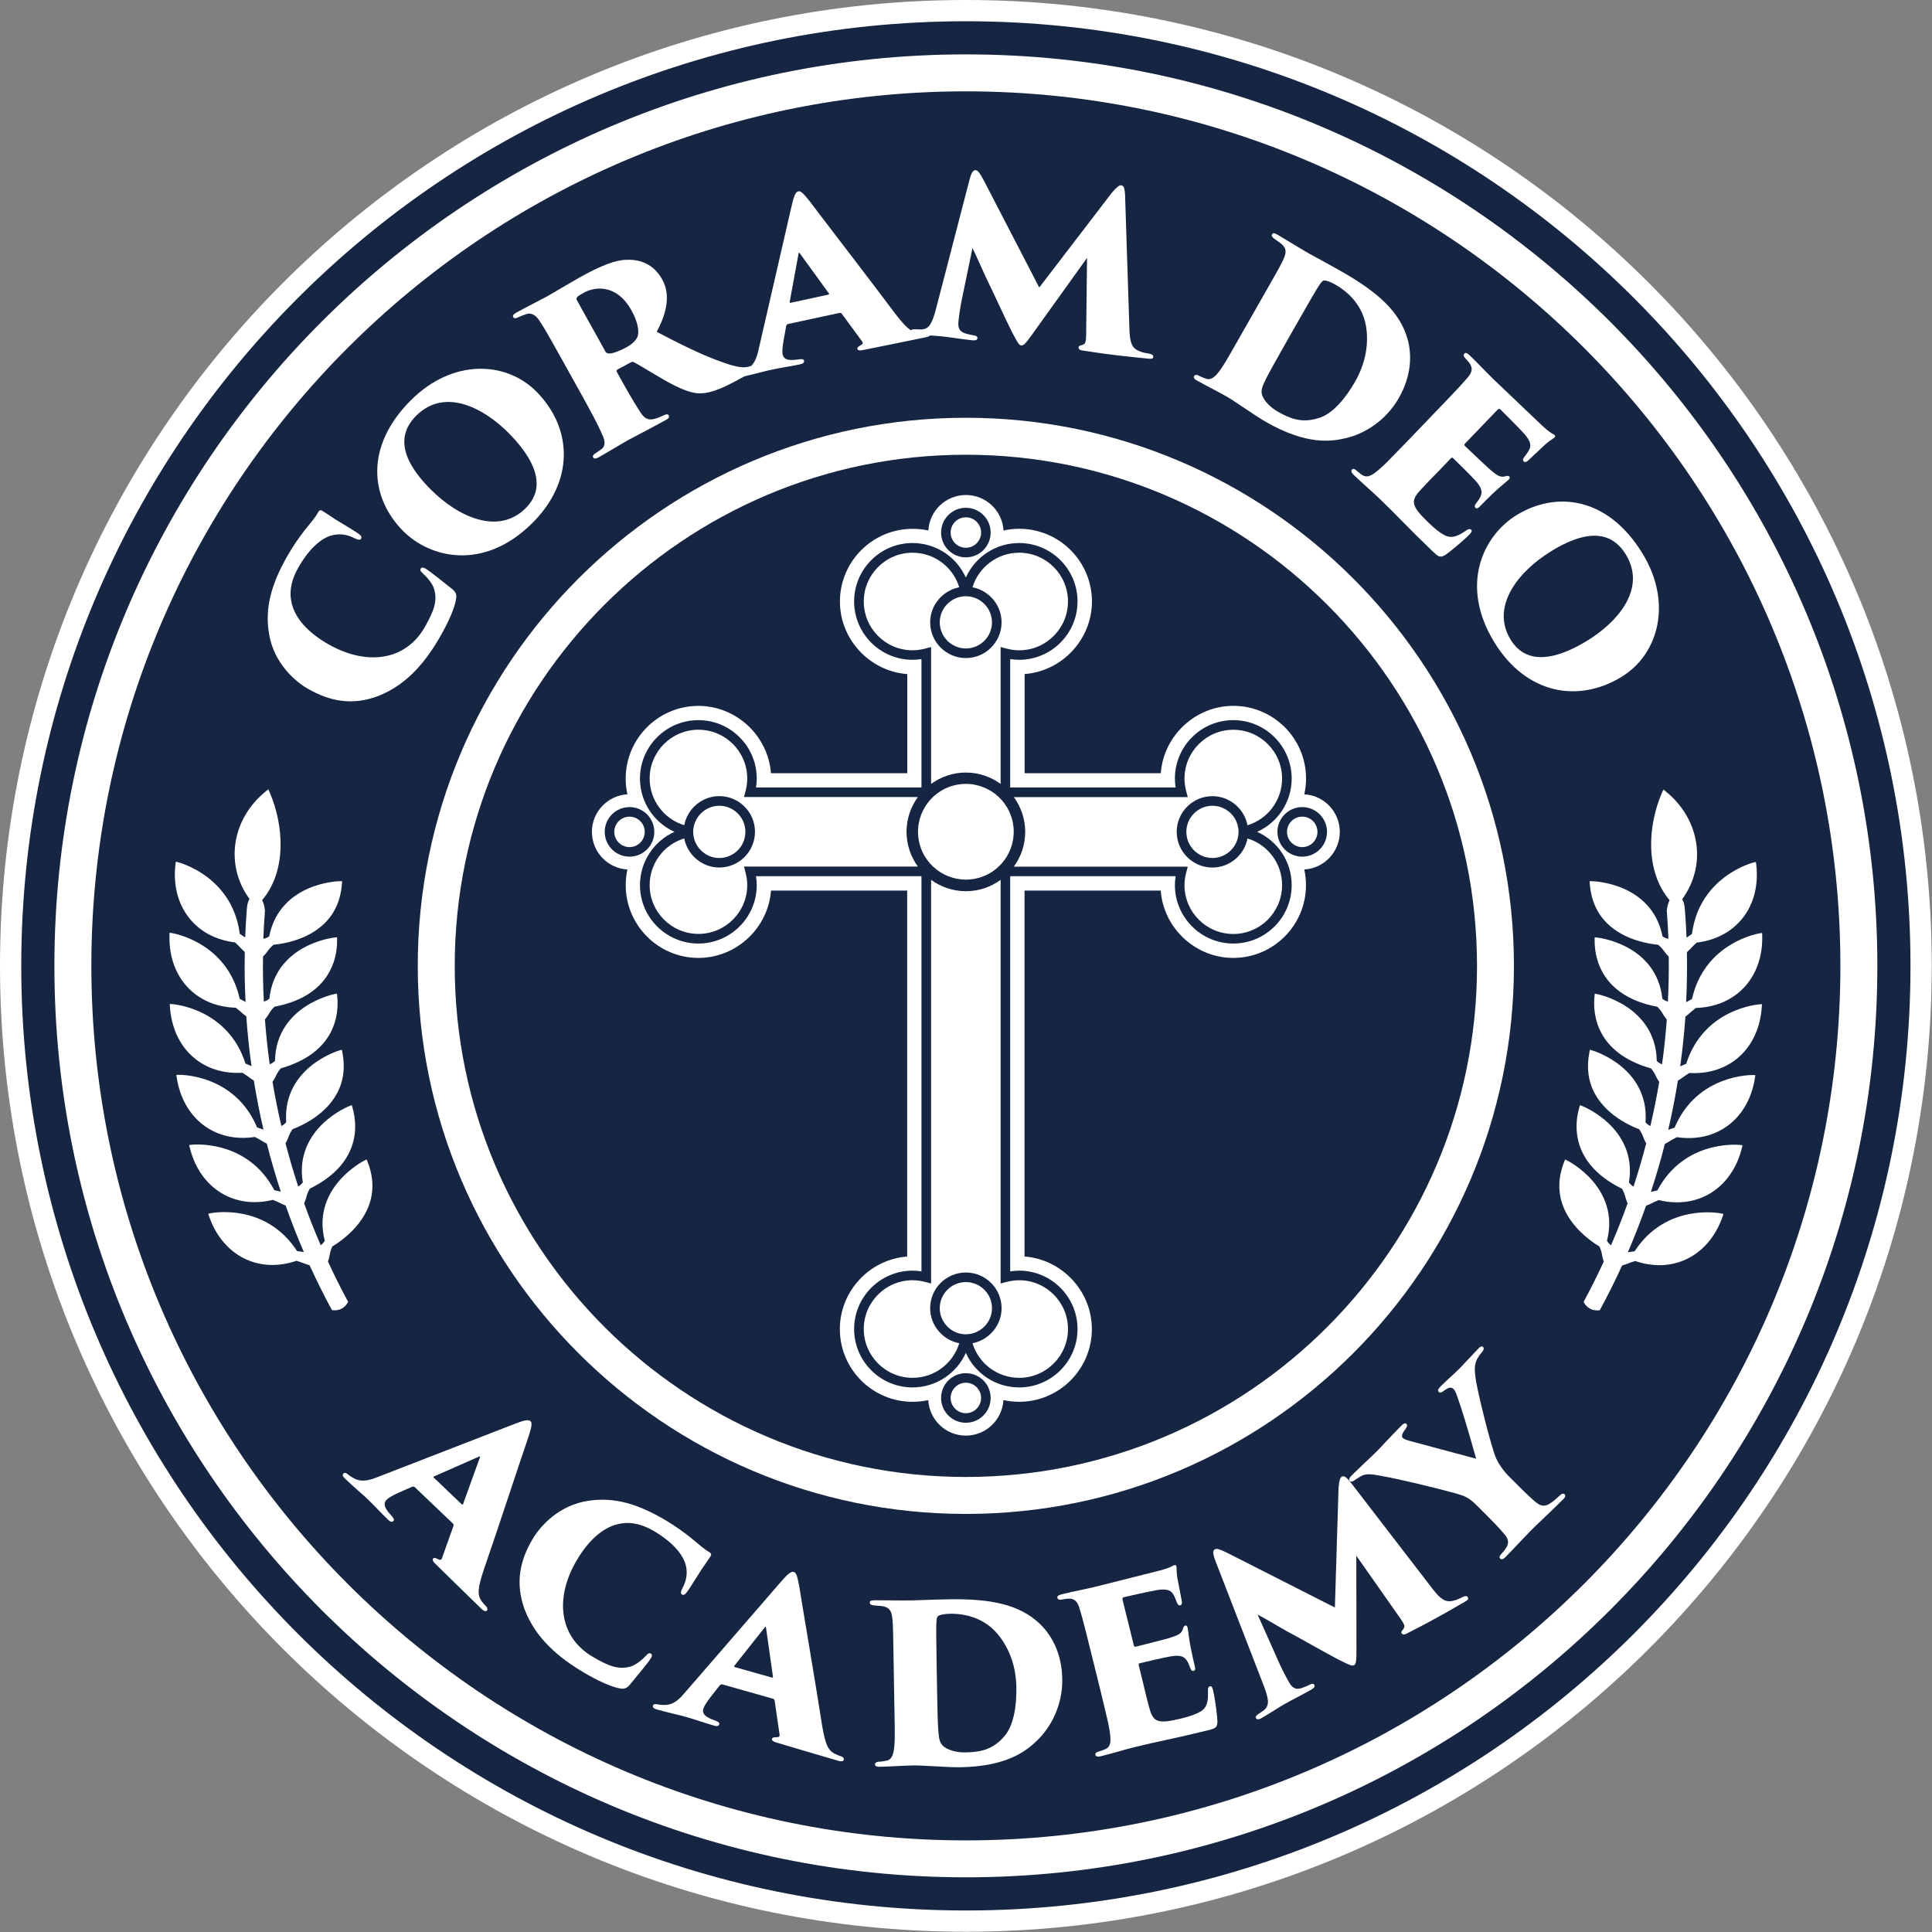 <?xml version="1.0" encoding="UTF-8"?>
<svg xmlns="http://www.w3.org/2000/svg" width="449" height="449" viewBox="0 0 449 449" fill="none">
  <rect x="0" y="0" width="449" height="449" fill="#808080" stroke="none"/>
  <path d="M224.47 446.77C347.243 446.77 446.77 347.243 446.77 224.47C446.77 101.697 347.243 2.17 224.47 2.17C101.697 2.17 2.17 101.697 2.17 224.47C2.17 347.243 101.697 446.77 224.47 446.77Z" fill="#162542"></path>
  <path d="M232.55 298.29V204.48C230.28 206.13 227.49 207.12 224.47 207.12C221.45 207.12 218.66 206.13 216.39 204.48V298.29L214.99 297.92C214.01 297.66 213.03 297.53 212.08 297.53C205.82 297.53 200.74 302.62 200.74 308.87C200.74 315.12 205.83 320.21 212.08 320.21C217.11 320.21 221.5 316.89 222.93 312.17C219.1 311.44 216.17 308.04 216.17 304.02C216.17 299.45 219.89 295.73 224.47 295.73C229.05 295.73 232.77 299.45 232.77 304.02C232.77 308.03 229.84 311.44 226.01 312.17C227.44 316.9 231.83 320.21 236.86 320.21C243.11 320.21 248.2 315.12 248.2 308.87C248.2 302.61 243.11 297.53 236.86 297.53C235.91 297.53 234.93 297.66 233.95 297.92L232.55 298.29Z" fill="white"></path>
  <path d="M281.78 187.26C278.43 187.26 275.71 189.98 275.71 193.33C275.71 196.68 278.43 199.4 281.78 199.4C285.05 199.4 287.77 196.74 287.84 193.46V193.33V193.2C287.77 189.92 285.05 187.26 281.78 187.26Z" fill="white"></path>
  <path d="M289.92 194.86C289.19 198.69 285.79 201.62 281.77 201.62C277.2 201.62 273.47 197.9 273.47 193.32C273.47 188.75 277.19 185.03 281.77 185.03C285.78 185.03 289.19 187.96 289.92 191.79C294.64 190.36 297.96 185.97 297.96 180.94C297.96 174.68 292.87 169.6 286.62 169.6C280.36 169.6 275.28 174.69 275.28 180.94C275.28 181.89 275.41 182.87 275.67 183.85L276.04 185.25H235.62C237.27 187.52 238.26 190.31 238.26 193.33C238.26 196.35 237.27 199.14 235.62 201.41H276.04L275.67 202.81C275.41 203.79 275.28 204.77 275.28 205.72C275.28 211.98 280.37 217.06 286.62 217.06C292.88 217.06 297.96 211.97 297.96 205.72C297.97 200.68 294.65 196.29 289.92 194.86Z" fill="white"></path>
  <path d="M227.024 204.124C233.001 202.713 236.702 196.723 235.291 190.747C233.879 184.77 227.89 181.069 221.913 182.48C215.937 183.891 212.236 189.88 213.647 195.857C215.058 201.834 221.047 205.535 227.024 204.124Z" fill="white"></path>
  <path d="M299.1 193.33C299.1 195.28 300.69 196.87 302.64 196.87C304.59 196.87 306.18 195.28 306.18 193.33C306.18 191.38 304.59 189.79 302.64 189.79C300.69 189.79 299.1 191.38 299.1 193.33Z" fill="white"></path>
  <path d="M230.54 304.03C230.54 300.68 227.82 297.96 224.47 297.96C221.12 297.96 218.4 300.68 218.4 304.03C218.4 307.3 221.06 310.03 224.34 310.09H224.47H224.6C227.88 310.02 230.54 307.3 230.54 304.03Z" fill="white"></path>
  <path d="M224.47 97.09C154.24 97.09 97.09 154.23 97.09 224.47C97.09 294.71 154.24 351.84 224.47 351.84C294.7 351.84 351.84 294.7 351.84 224.47C351.84 154.24 294.7 97.09 224.47 97.09ZM224.47 343.25C158.97 343.25 105.68 289.97 105.68 224.47C105.68 158.97 158.97 105.68 224.47 105.68C289.97 105.68 343.26 158.97 343.26 224.47C343.26 289.97 289.97 343.25 224.47 343.25Z" fill="white"></path>
  <path d="M278.14 88.41C280.3 89.64 282.95 90.95 285.11 92.18C286.96 93.23 291.75 96.65 294.21 98.06C303.71 103.48 309.42 102.66 312.99 101.77C317.01 100.8 322.02 97.87 325.07 92.53C328.09 87.24 328.14 82.37 327.1 78.72C325.32 72.53 320.31 67.97 311.94 63.19C307.78 60.82 305.88 59.86 304.34 58.99C302.13 57.73 297.7 55 296.88 54.53C296.01 54.03 295.79 54.18 295.64 54.44C295.52 54.65 295.43 54.93 296.09 55.44L297.49 56.44C299.43 57.82 298.74 59.26 298.14 60.55C297.42 62.05 296.89 62.97 293.17 69.49L288.72 77.29C283.97 85.61 282.38 88.99 280.06 87.93C279.33 87.65 279.15 87.61 278.64 87.32C278.13 87.03 277.67 87.11 277.53 87.36C277.36 87.62 277.37 87.97 278.14 88.41ZM294.29 87.89C294.74 86.99 296.27 84.19 298.96 79.46L302.18 73.81C306.93 65.49 307.1 65.32 307.71 65.19C308.22 65.14 309.28 65.54 310.36 66.16C313.29 67.83 317.05 71.14 317.61 76.83C317.98 80.72 317.2 84.7 314.89 88.75C312.84 92.34 309.79 96.25 306.32 97.2C302.52 98.37 299.8 97.29 296.93 95.65C295.29 94.71 293.58 93.06 293.26 91.58C293.08 90.74 293.22 90.01 294.29 87.89Z" fill="white"></path>
  <path d="M303.53 180.94C303.53 171.62 295.95 164.04 286.63 164.04C277.81 164.04 270.42 170.98 269.77 179.69H238.12V156.65C246.82 156 253.77 148.61 253.77 139.79C253.77 130.47 246.19 122.89 236.87 122.89C235.64 122.89 234.42 123.02 233.22 123.29C232.96 118.7 229.14 115.04 224.48 115.04C219.82 115.04 216 118.7 215.75 123.29C214.55 123.03 213.33 122.9 212.1 122.9C202.78 122.9 195.2 130.48 195.2 139.8C195.2 148.62 202.14 156.01 210.85 156.66V179.7H179.17C178.52 171 171.13 164.05 162.31 164.05C152.99 164.05 145.41 171.63 145.41 180.95C145.41 182.18 145.54 183.4 145.81 184.6C141.22 184.86 137.56 188.68 137.56 193.33C137.56 197.99 141.22 201.81 145.81 202.07C145.55 203.27 145.42 204.49 145.42 205.72C145.42 215.04 153 222.62 162.32 222.62C171.14 222.62 178.53 215.68 179.18 206.97H210.83V292.02C202.12 292.67 195.18 300.06 195.18 308.88C195.18 318.2 202.76 325.78 212.08 325.78C213.31 325.78 214.53 325.65 215.73 325.39C215.99 329.99 219.81 333.64 224.46 333.64C229.12 333.64 232.94 329.98 233.2 325.38C234.4 325.64 235.62 325.78 236.85 325.78C246.17 325.78 253.75 318.2 253.75 308.88C253.75 300.06 246.81 292.67 238.1 292.02V206.97H269.75C270.4 215.67 277.79 222.62 286.61 222.62C295.93 222.62 303.51 215.04 303.51 205.72C303.51 204.49 303.38 203.26 303.12 202.07C307.71 201.81 311.37 197.99 311.37 193.33C311.37 188.67 307.71 184.85 303.12 184.6C303.39 183.4 303.53 182.17 303.53 180.94ZM224.47 118.01C227.65 118.01 230.23 120.59 230.23 123.77C230.23 126.95 227.65 129.53 224.47 129.53C221.29 129.53 218.71 126.95 218.71 123.77C218.71 120.59 221.29 118.01 224.47 118.01ZM140.54 193.33C140.54 190.15 143.12 187.57 146.3 187.57C149.48 187.57 152.06 190.15 152.06 193.33C152.06 196.51 149.48 199.09 146.3 199.09C143.12 199.09 140.54 196.5 140.54 193.33ZM224.47 330.65C221.29 330.65 218.71 328.07 218.71 324.89C218.71 321.71 221.29 319.13 224.47 319.13C227.65 319.13 230.23 321.71 230.23 324.89C230.23 328.07 227.65 330.65 224.47 330.65ZM286.62 219.28C279.14 219.28 273.05 213.19 273.05 205.71C273.05 205.02 273.11 204.33 273.22 203.63H234.77V295.47C235.47 295.36 236.16 295.3 236.85 295.3C244.33 295.3 250.42 301.39 250.42 308.87C250.42 316.35 244.33 322.44 236.85 322.44C231.41 322.44 226.6 319.2 224.46 314.41C222.32 319.2 217.51 322.44 212.07 322.44C204.59 322.44 198.5 316.35 198.5 308.87C198.5 301.39 204.59 295.3 212.07 295.3C212.76 295.3 213.45 295.36 214.15 295.47V203.63H175.7C175.81 204.33 175.87 205.02 175.87 205.71C175.87 213.19 169.78 219.28 162.3 219.28C154.82 219.28 148.73 213.19 148.73 205.71C148.73 200.27 151.97 195.46 156.76 193.32C151.97 191.18 148.73 186.37 148.73 180.93C148.73 173.45 154.82 167.36 162.3 167.36C169.78 167.36 175.87 173.45 175.87 180.93C175.87 181.62 175.81 182.31 175.7 183.01H214.15V153.17C213.45 153.28 212.76 153.34 212.07 153.34C204.59 153.34 198.5 147.25 198.5 139.77C198.5 132.29 204.59 126.2 212.07 126.2C217.51 126.2 222.32 129.44 224.46 134.23C226.6 129.44 231.41 126.2 236.85 126.2C244.33 126.2 250.42 132.29 250.42 139.77C250.42 147.25 244.33 153.34 236.85 153.34C236.17 153.34 235.47 153.28 234.77 153.17V183.01H273.22C273.11 182.31 273.05 181.62 273.05 180.93C273.05 173.45 279.14 167.36 286.62 167.36C294.1 167.36 300.19 173.45 300.19 180.93C300.19 186.37 296.95 191.18 292.16 193.32C296.95 195.46 300.19 200.27 300.19 205.71C300.19 213.19 294.11 219.28 286.62 219.28ZM308.4 193.33C308.4 196.51 305.82 199.09 302.64 199.09C299.46 199.09 296.88 196.51 296.88 193.33C296.88 190.15 299.46 187.57 302.64 187.57C305.81 187.57 308.4 190.15 308.4 193.33Z" fill="white"></path>
  <path d="M146.3 189.79C144.35 189.79 142.76 191.38 142.76 193.33C142.76 195.28 144.35 196.87 146.3 196.87C148.25 196.87 149.84 195.28 149.84 193.33C149.84 191.38 148.25 189.79 146.3 189.79Z" fill="white"></path>
  <path d="M224.47 127.3C226.42 127.3 228.01 125.71 228.01 123.76C228.01 121.81 226.42 120.22 224.47 120.22C222.52 120.22 220.93 121.81 220.93 123.76C220.93 125.72 222.52 127.3 224.47 127.3Z" fill="white"></path>
  <path d="M224.47 321.35C222.52 321.35 220.93 322.94 220.93 324.89C220.93 326.84 222.52 328.43 224.47 328.43C226.42 328.43 228.01 326.84 228.01 324.89C228.01 322.94 226.42 321.35 224.47 321.35Z" fill="white"></path>
  <path d="M120.35 73.77C120.74 73.62 121.15 73.39 122.07 73.09C123.11 72.65 124.28 72.81 125.45 74.66C126.36 76.05 126.78 76.69 130.66 83.66L135.03 91.51C137.47 95.9 139.08 98.92 139.91 100.9C140.7 102.56 140.71 103.56 139.9 104.29C139.44 104.68 138.77 105.05 138.39 105.34C137.87 105.63 137.68 106.01 137.82 106.26C137.99 106.57 138.29 106.74 139.07 106.31C140.57 105.48 145.34 102.62 145.85 102.34C146.11 102.2 151.67 99.31 154.82 97.56C155.49 97.19 155.58 96.87 155.44 96.61C155.3 96.35 155.15 96.09 154.3 96.5C153.7 96.76 152.74 97.23 152.01 97.37C150.41 97.78 149.64 97 148.9 95.92C148.05 94.63 146.74 92.52 144.87 89.17L143.35 86.43C143.21 86.17 143.3 85.98 143.51 85.87L146.64 84.2C146.9 84.06 147.16 84.04 147.3 84.17C148.92 85.02 150.53 86.09 154.71 88.5C157.86 90.27 160.31 91.27 162.14 91.4C164.45 91.54 166.96 90.82 172.33 87.83L173.01 87.45C175.39 86.91 178.21 86.15 178.74 86.04C181.69 85.4 183.46 85.2 186 84.66C186.69 84.51 186.93 84.22 186.85 83.81C186.8 83.58 186.58 83.39 185.81 83.49C184.46 83.66 182.25 84.08 181.89 82.4C181.75 81.76 181.85 80.53 182.1 79.15L182.68 75.94C182.7 75.75 182.8 75.37 183.15 75.3L195.11 72.72C195.28 72.68 195.54 72.75 195.63 72.91L200.34 79.33C200.77 79.9 200.26 80.07 199.83 80.35C199.51 80.54 199.19 80.73 199.26 81.08C199.32 81.37 199.72 81.53 200.41 81.38C203.48 80.78 209.51 79.54 215.35 78.34C215.69 78.27 215.96 78.14 216.12 77.96C217.15 78.03 218.15 78.09 219 78.18C220.71 78.36 223.63 78.84 225.92 79.08C226.86 79.18 227.12 78.97 227.16 78.56C227.19 78.27 226.92 78 226.22 77.93C225.52 77.8 225 77.68 224.36 77.5C222.98 77.06 222.59 76.25 222.75 74.66C222.83 73.9 222.93 72.9 223.37 70.39L226 57.65C226.69 58.97 228.37 62.83 229.15 64.51C231.16 68.58 233.38 73.57 235.2 77.2C236.6 79.78 236.79 80.22 237.38 80.28C237.79 80.32 238.23 80.07 239.98 77.58L252.63 59.94L252.43 77.27C252.4 79.82 252.27 79.99 251.23 80.24C250.92 80.33 250.67 80.48 250.65 80.71C250.63 80.95 250.76 81.38 251.64 81.47C258.6 82.55 261.72 82.82 266.84 83.35C267.72 83.44 267.97 83.35 268.01 82.94C268.05 82.59 267.89 82.39 267.14 82.2C266.26 82.05 265.68 81.99 264.77 81.6C263.05 80.95 262.54 79.59 262.47 76.25L261.47 45.3C261.38 43.86 261.22 43.13 260.57 43.07C260.1 43.02 259.58 43.44 258.43 44.75L241.52 66.82L228.65 41.95C227.7 40.19 227.29 39.61 226.76 39.55C226.23 39.5 225.83 39.93 225.36 41.6L217.52 71.81C216.53 75.63 215.73 76.44 214.17 76.57C213.58 76.57 213.16 76.52 212.63 76.53C212.1 76.52 211.83 76.6 211.71 76.76C210.7 76.13 209.66 74.96 208.14 73.02C203.03 66.14 190.03 49.29 188.15 46.74C186.74 44.99 186.12 44.34 185.54 44.46C184.9 44.6 184.49 45.47 183.85 48.39L176.36 80.96C175.94 83 175.4 84.21 174.6 85.03C173.06 85.6 171.59 85.52 167.74 84.12C163.15 82.55 157.11 79.48 152.62 77.11C155.04 72.59 155.84 68.42 153.88 64.91C151.93 61.4 148.78 60.24 145.61 60.38C143.18 60.38 139.72 61.7 135.07 64.28C132.75 65.57 127.98 68.42 127.2 68.85C126.63 69.17 121.79 71.65 119.93 72.69C119.15 73.12 119.14 73.47 119.29 73.73C119.43 73.95 119.78 74.09 120.35 73.77ZM185.58 58.97C185.65 58.71 185.62 58.6 185.86 58.85L192.65 68.21C192.73 68.31 192.76 68.43 192.41 68.5L183.74 70.37C183.62 70.4 183.5 70.36 183.52 70.18L185.58 58.97ZM134.11 69.1C134.28 68.8 135.06 68.37 135.73 68C138.05 66.71 143.23 65.79 146.76 72.15C148.37 75.04 148.6 77.28 148.12 78.36C147.68 79.28 146.71 80.09 145.68 80.66C144.34 81.41 142.65 82.14 141.51 82.17C141.22 82.13 140.9 82.04 140.72 81.73L134.09 69.8C133.89 69.42 133.96 69.32 134.11 69.1Z" fill="white"></path>
  <path d="M167.16 199.4C170.51 199.4 173.23 196.68 173.23 193.33C173.23 189.98 170.51 187.26 167.16 187.26C163.89 187.26 161.17 189.92 161.1 193.2V193.33V193.46C161.17 196.73 163.89 199.4 167.16 199.4Z" fill="white"></path>
  <path d="M333.72 95.62L327.5 102.1C325.54 104.15 323.53 106.15 322.18 107.56C319.56 110.04 318.04 111.37 316.59 110.39C316.08 110.07 315.78 109.78 315.36 109.45C314.72 108.84 314.39 108.93 314.22 109.1C313.97 109.36 313.94 109.73 314.67 110.43C316.85 112.52 318.8 114.15 320.59 115.87C324.64 119.76 327.17 122.59 332.88 128.07C334.29 129.42 334.63 129.66 335.83 129.01C336.7 128.45 339.94 125.83 341.5 124.21C341.95 123.74 342.19 123.4 341.9 123.11C341.64 122.86 341.27 122.91 340.77 123.26C338.79 124.64 337.51 125.12 336.03 124.53C334.6 123.89 333.06 122.5 332.08 121.56C327.73 117.39 327.83 116.34 330.29 113.7C331.68 112.17 333.4 110.46 334.59 109.22L337.17 106.53C337.38 106.32 337.5 106.27 337.71 106.48C338.9 107.63 341.76 110.45 342.88 111.68C344.76 113.73 344.53 114.82 343.64 116.18C343.44 116.48 343.19 116.73 343.03 116.99C342.66 117.46 342.67 117.79 342.88 118C343.14 118.25 343.39 118.24 343.88 117.73C344.29 117.3 346.21 115.38 347.03 114.61C348.38 113.29 350.19 111.91 350.6 111.48C350.8 111.27 351.01 110.97 350.75 110.73C350.58 110.57 350.29 110.53 349.79 110.71C348.63 110.98 347.99 110.62 345.82 108.7C344.29 107.31 341.64 104.77 340.49 103.67C340.23 103.42 340.27 103.3 340.52 103.04L348.01 95.24C348.26 94.98 348.46 94.94 348.68 95.14C349.87 96.29 352.91 99.36 354.23 100.8C355.9 102.73 355.88 103.69 355.27 104.75C354.87 105.43 354.58 105.73 354.17 106.32C353.89 106.7 353.89 107.04 354.11 107.24C354.37 107.49 354.82 107.35 355.11 107.05C357.45 104.87 358.23 104.14 359.17 103.25C360.07 102.48 360.65 102.13 361.19 101.75C361.44 101.58 361.52 101.33 361.3 101.12C361.17 101 360.92 100.84 360.58 100.68C359.82 100.19 358.97 99.46 358.24 98.76C357.64 98.19 347.79 88.82 347.11 88.16C345.49 86.6 343.82 84.76 341.52 82.55C340.92 81.98 340.55 81.94 340.34 82.16C340.14 82.37 340.02 82.67 340.53 83.24C340.87 83.65 341.3 84.06 341.56 84.47C342.29 85.5 342.1 86.47 341.29 87.49C340.23 88.76 339.62 89.48 333.72 95.62Z" fill="white"></path>
  <path d="M172.9 185.24L173.27 183.84C173.53 182.86 173.66 181.88 173.66 180.93C173.66 174.67 168.57 169.59 162.32 169.59C156.06 169.59 150.98 174.68 150.98 180.93C150.98 185.96 154.3 190.35 159.02 191.78C159.75 187.95 163.15 185.02 167.16 185.02C171.74 185.02 175.46 188.74 175.46 193.31C175.46 197.89 171.74 201.61 167.16 201.61C163.15 201.61 159.75 198.68 159.02 194.85C154.29 196.28 150.98 200.67 150.98 205.7C150.98 211.96 156.07 217.04 162.32 217.04C168.57 217.04 173.66 211.95 173.66 205.7C173.66 204.75 173.53 203.77 173.27 202.79L172.9 201.39H213.32C211.67 199.12 210.68 196.33 210.68 193.31C210.68 190.29 211.67 187.5 213.32 185.23H172.9V185.24Z" fill="white"></path>
  <path d="M216.39 150.37V182.18C218.66 180.53 221.45 179.54 224.47 179.54C227.49 179.54 230.28 180.53 232.55 182.18V150.37L233.95 150.74C234.93 151 235.91 151.13 236.86 151.13C243.11 151.13 248.2 146.04 248.2 139.79C248.2 133.53 243.11 128.45 236.86 128.45C231.83 128.45 227.44 131.77 226.01 136.49C229.84 137.22 232.77 140.62 232.77 144.63C232.77 149.21 229.05 152.93 224.47 152.93C219.9 152.93 216.17 149.21 216.17 144.63C216.17 140.62 219.1 137.22 222.93 136.49C221.5 131.76 217.11 128.45 212.08 128.45C205.82 128.45 200.74 133.54 200.74 139.79C200.74 146.05 205.83 151.13 212.08 151.13C213.03 151.13 214.01 151 214.99 150.74L216.39 150.37Z" fill="white"></path>
  <path d="M218.4 144.63C218.4 147.98 221.12 150.7 224.47 150.7C227.82 150.7 230.54 147.98 230.54 144.63C230.54 141.36 227.88 138.64 224.6 138.57H224.47H224.34C221.06 138.63 218.4 141.35 218.4 144.63Z" fill="white"></path>
  <path d="M352.46 119.71C344.75 124.44 339.08 135.89 347.3 149.29C354.59 161.18 366.66 163.56 376.89 157.28C385.46 152.03 388.75 140.09 381.7 128.6C373.58 115.36 361.58 114.12 352.46 119.71ZM377.83 128.84C382.84 137 375.6 144.77 368.95 148.85C357.11 156.11 352.77 151.42 351.07 148.65C346.46 141.14 352.5 133 360.56 128.06C370.79 121.78 375.45 124.96 377.83 128.84Z" fill="white"></path>
  <path d="M241.58 377.31C236.9 372.89 230.26 371.52 220.62 371.68C215.83 371.76 213.71 371.91 211.94 371.94C209.4 371.98 204.2 371.89 203.25 371.9C202.25 371.92 202.13 372.15 202.14 372.45C202.14 372.69 202.21 372.98 203.04 373.09L204.76 373.24C207.13 373.44 207.27 375.03 207.41 376.45C207.56 378.1 207.57 379.17 207.69 386.67L207.84 395.65C208 405.22 208.35 408.94 205.81 409.22C205.04 409.35 204.87 409.41 204.28 409.42C203.69 409.43 203.34 409.73 203.34 410.03C203.35 410.33 203.53 410.62 204.41 410.6C206.89 410.56 209.84 410.33 212.33 410.29C214.46 410.26 220.32 410.75 223.15 410.71C234.08 410.53 238.58 406.91 241.19 404.33C244.16 401.44 246.97 396.37 246.87 390.23C246.78 384.14 244.34 379.92 241.58 377.31ZM233.15 403.81C230.48 406.75 227.59 407.21 224.28 407.26C222.39 407.29 220.07 406.74 219.05 405.63C218.45 404.99 218.2 404.28 218.04 401.92C217.96 400.92 217.85 397.73 217.77 392.29L217.66 385.79C217.5 376.22 217.56 375.98 218.03 375.56C218.44 375.26 219.56 375.06 220.8 375.04C224.17 374.99 229.09 375.91 232.47 380.53C234.77 383.68 236.13 387.5 236.21 392.17C236.27 396.31 235.65 401.22 233.15 403.81Z" fill="white"></path>
  <path d="M195.31 408.12C195.03 408.04 194.64 407.87 194.21 407.68C192.36 406.85 191.82 405.28 191.08 401.15C189.79 392.68 186.2 371.7 185.73 368.56C185.31 366.35 185.06 365.48 184.49 365.32C183.86 365.14 183.09 365.72 181.15 368L159.27 393.26C156.84 396.2 155.34 396.51 152.82 396.1C152.19 395.92 151.85 396.07 151.75 396.41C151.65 396.75 151.82 397.04 152.61 397.27C155.06 397.96 158.4 398.72 158.97 398.88C161.87 399.7 163.53 400.35 166.03 401.06C166.71 401.25 167.06 401.11 167.17 400.71C167.23 400.48 167.13 400.21 166.4 399.94C165.12 399.46 162.98 398.79 163.45 397.14C163.63 396.51 164.29 395.47 165.16 394.37L167.17 391.81C167.27 391.66 167.54 391.36 167.88 391.46L179.65 394.79C179.82 394.84 180.02 395.02 180.02 395.2L181.17 403.08C181.28 403.79 180.75 403.7 180.25 403.74C179.88 403.76 179.5 403.77 179.41 404.12C179.33 404.4 179.61 404.73 180.29 404.92C183.29 405.83 189.19 407.56 194.92 409.24C195.49 409.4 195.99 409.36 196.1 408.96C196.2 408.68 195.94 408.3 195.31 408.12ZM179.29 389.84L170.76 387.43C170.65 387.4 170.55 387.31 170.65 387.15L177.72 378.22C177.9 378.02 177.93 377.91 178.02 378.24L179.64 389.69C179.66 389.82 179.63 389.94 179.29 389.84Z" fill="white"></path>
  <path d="M149.95 384.96C148.83 386.15 147.5 387.01 146.58 387.3C143.69 388.13 141.32 387.15 137.7 385.01C129.91 380.42 128.87 371.36 134.04 362.6C136.86 357.81 140.48 354.6 144.44 354.05C146.88 353.64 149.53 354.38 151.92 355.79C156.35 358.4 158.82 361.3 159.41 363.91C160 366.52 158.97 368.38 158.51 369.28C158.2 369.92 158.14 370.37 158.5 370.58C158.91 370.82 159.3 370.5 159.74 369.87C160.59 368.66 162.15 366.14 163.07 364.7C164.04 363.28 164.9 362.07 165.11 361.71C165.26 361.46 165.44 361.15 164.96 360.8C163.59 359.99 162.79 359.24 160.86 357.63C159.28 356.35 157.19 354.78 154.64 353.28C148.12 349.44 142.72 347.89 136.78 348.78C129.95 349.76 125.56 354.65 123.79 357.65C120.97 362.44 119.6 367.67 121.93 374.06C124.56 380.89 129.92 385.29 135.82 388.78C138.67 390.46 141.98 392.07 144.18 392.41C145.04 392.58 145.67 392.33 146.27 391.65C147.89 389.72 150.78 386.21 151.29 385.35C151.56 384.89 151.59 384.5 151.28 384.32C150.94 384.1 150.69 384.16 149.95 384.96Z" fill="white"></path>
  <path d="M281.2 391.89C280.86 391.98 280.7 392.32 280.72 392.92C280.83 395.33 280.55 396.68 279.26 397.6C277.95 398.47 275.96 399.03 274.64 399.35C268.79 400.8 267.96 400.15 267.03 396.67C266.48 394.68 265.95 392.31 265.54 390.65L264.65 387.03C264.58 386.74 264.61 386.61 264.89 386.54C266.5 386.14 270.41 385.23 272.05 384.95C274.79 384.45 275.59 385.23 276.26 386.71C276.4 387.04 276.49 387.38 276.62 387.66C276.82 388.22 277.11 388.39 277.39 388.32C277.73 388.23 277.86 388.02 277.69 387.33C277.55 386.76 276.95 384.1 276.74 383C276.34 381.15 276.15 378.88 276.01 378.31C275.94 378.03 275.8 377.7 275.45 377.78C275.22 377.84 275.03 378.06 274.92 378.58C274.53 379.71 273.88 380.05 271.1 380.86C269.11 381.41 265.55 382.29 264 382.68C263.66 382.77 263.57 382.66 263.49 382.32L260.89 371.82C260.8 371.48 260.88 371.27 261.16 371.2C262.77 370.8 266.98 369.88 268.91 369.53C271.43 369.15 272.24 369.68 272.81 370.76C273.17 371.46 273.27 371.86 273.55 372.53C273.72 372.97 274.01 373.15 274.29 373.08C274.63 372.99 274.76 372.54 274.66 372.14C274.07 369 273.87 367.95 273.61 366.67C273.44 365.49 273.46 364.82 273.42 364.16C273.41 363.86 273.23 363.66 272.95 363.73C272.78 363.77 272.5 363.9 272.19 364.1C271.37 364.48 270.3 364.81 269.32 365.05C268.52 365.25 255.34 368.57 254.42 368.8C252.24 369.34 249.79 369.76 246.69 370.53C245.89 370.73 245.66 371.03 245.73 371.32C245.8 371.61 245.99 371.87 246.75 371.74C247.28 371.67 247.85 371.53 248.34 371.53C249.6 371.46 250.32 372.14 250.74 373.37C251.25 374.95 251.54 375.85 253.58 384.11L255.74 392.83C256.42 395.58 257.05 398.35 257.51 400.25C258.2 403.79 258.52 405.79 256.92 406.49C256.37 406.75 255.97 406.85 255.47 407.03C254.61 407.24 254.51 407.57 254.57 407.8C254.65 408.14 254.95 408.37 255.93 408.13C258.86 407.41 261.28 406.62 263.69 406.03C269.14 404.68 272.88 404.06 280.57 402.16C282.46 401.69 282.85 401.54 282.94 400.17C282.93 399.14 282.45 394.99 281.91 392.81C281.76 392.18 281.6 391.79 281.2 391.89Z" fill="white"></path>
  <path d="M112.06 372.29C110.81 370.69 111.07 369.05 112.35 365.05C115.17 356.96 121.82 336.74 122.88 333.74C123.54 331.59 123.73 330.71 123.3 330.3C122.83 329.85 121.87 330 119.1 331.11L87.94 343.2C84.42 344.66 82.95 344.23 80.9 342.69C80.43 342.24 80.05 342.21 79.81 342.46C79.56 342.72 79.57 343.05 80.17 343.62C82.01 345.38 84.61 347.61 85.04 348.02C87.22 350.1 88.38 351.46 90.26 353.25C90.77 353.74 91.15 353.77 91.44 353.47C91.6 353.3 91.64 353.01 91.12 352.43C90.22 351.41 88.63 349.81 89.82 348.57C90.27 348.1 91.34 347.49 92.62 346.92L95.6 345.6C95.77 345.51 96.14 345.38 96.4 345.62L105.25 354.07C105.38 354.19 105.47 354.44 105.39 354.61L102.72 362.11C102.48 362.78 102.06 362.46 101.59 362.26C101.25 362.1 100.91 361.94 100.67 362.2C100.47 362.41 100.56 362.83 101.07 363.32C103.29 365.53 107.7 369.82 111.98 373.98C112.41 374.39 112.87 374.59 113.16 374.29C113.36 374.08 113.31 373.62 112.84 373.17C112.62 372.99 112.36 372.66 112.06 372.29ZM107.23 349.53L100.82 343.41C100.73 343.33 100.69 343.2 100.86 343.12L111.29 338.53C111.54 338.44 111.62 338.36 111.54 338.69L107.61 349.57C107.57 349.69 107.49 349.77 107.23 349.53Z" fill="white"></path>
  <path d="M340.01 371.11C339.21 371.5 338.7 371.79 337.73 372.01C335.96 372.48 334.75 371.67 332.74 369.01L313.86 344.47C312.95 343.36 312.39 342.86 311.83 343.18C311.42 343.42 311.24 344.06 311.08 345.79L310.23 373.59L285.26 360.91C283.46 360.03 282.79 359.81 282.33 360.07C281.87 360.33 281.79 360.92 282.39 362.56L293.66 391.66C295.08 395.34 294.91 396.46 293.72 397.48C293.24 397.83 292.88 398.03 292.44 398.35C291.85 398.75 291.74 399.03 291.88 399.28C292.14 399.74 292.66 399.58 293.13 399.32C294.93 398.29 296.99 396.91 298.58 396C300.07 395.15 302.72 393.83 304.72 392.69C305.54 392.22 305.63 391.9 305.42 391.54C305.27 391.28 304.9 391.22 304.28 391.58C303.64 391.88 303.14 392.09 302.52 392.31C301.14 392.76 300.35 392.33 299.56 390.94C299.18 390.27 298.68 389.4 297.57 387.11L292.27 375.23C293.6 375.9 297.22 378.05 298.83 378.97C302.84 381.1 307.55 383.86 311.15 385.74C313.79 387.02 314.2 387.26 314.71 386.97C315.07 386.76 315.28 386.3 315.24 383.26L315.21 361.55L325.17 375.74C326.64 377.83 326.62 378.04 325.93 378.85C325.73 379.1 325.61 379.37 325.73 379.58C325.85 379.79 326.21 380.06 326.98 379.62C333.26 376.43 335.95 374.83 340.41 372.27C341.18 371.83 341.33 371.61 341.12 371.25C340.98 370.9 340.74 370.83 340.01 371.11Z" fill="white"></path>
  <path d="M224.47 12.64C107.67 12.64 12.64 107.67 12.64 224.47C12.64 341.27 107.66 436.29 224.47 436.29C341.27 436.29 436.3 341.27 436.3 224.47C436.3 107.67 341.27 12.64 224.47 12.64ZM224.47 427.71C112.4 427.71 21.23 336.54 21.23 224.47C21.23 112.4 112.4 21.23 224.47 21.23C336.54 21.23 427.71 112.4 427.71 224.47C427.71 336.53 336.54 427.71 224.47 427.71Z" fill="white"></path>
  <path d="M362.58 347.48C361.83 348.15 361.12 348.86 360.24 349.4C358.53 350.53 357.48 349.57 356.52 348.78C354.89 347.32 353.59 346.02 353.05 345.48L350.5 342.93C350.21 342.64 348.74 341.09 347.74 339C346.73 336.99 343.09 322.58 342.88 319.86C342.71 318.36 342.59 317.39 343.25 315.89C343.58 315.3 343.92 314.8 344.42 314.22C344.88 313.68 344.92 313.3 344.63 313.01C344.38 312.76 344 312.97 343.59 313.39C342.88 314.1 339.79 317.45 339.33 317.91C337.79 319.46 336.37 320.63 334.78 322.22C334.15 322.85 334.11 323.22 334.36 323.47C334.65 323.76 335.03 323.64 335.4 323.34C336.86 322.21 337.36 322.38 337.82 322.84C338.28 323.3 338.45 323.97 338.87 325.14C339.67 327.35 340.92 331.37 343.06 339.01C341.35 338.55 329.01 335.26 327.38 334.8C326.67 334.59 326.25 334.42 326 334.17C325.71 333.88 325.67 333.33 326.67 332.08C327.09 331.41 327.09 331.16 326.84 330.91C326.63 330.7 326.21 330.78 325.75 331.25C323.29 333.72 320.74 336.52 320.15 337.11C318.69 338.57 315.77 341.25 314.01 343.01C313.55 343.47 313.43 343.93 313.68 344.18C313.89 344.39 314.18 344.43 314.68 344.1C314.97 343.89 315.47 343.56 315.64 343.47C317.14 342.47 317.77 342.34 321.66 343.13C324.67 343.63 333.57 345.75 338.21 347.04C340.13 347.62 341.18 347.83 343.14 349.79L345.94 352.59C346.48 353.13 348.03 354.68 349.45 356.35C350.45 357.44 350.83 358.4 350.08 359.65C349.83 360.07 349.5 360.49 348.95 361.11C348.41 361.65 348.45 362.03 348.62 362.2C348.91 362.49 349.29 362.45 349.83 361.91C351.58 360.15 354.67 356.81 355.76 355.72C357.05 354.42 360.6 351.12 363.36 348.36C363.9 347.82 363.82 347.48 363.61 347.27C363.42 347.07 363 347.07 362.58 347.48Z" fill="white"></path>
  <path d="M388.02 209.2C387.8 209.63 387.48 210.43 387.39 211.43L387.38 211.52H387.35C387.36 211.59 387.36 211.65 387.36 211.72V211.76H387.37C387.54 213.9 387.66 216.04 387.74 218.18C387.65 218.15 387.57 218.14 387.48 218.12C387.28 218.08 387.07 218.04 386.38 217.64C385.11 211.16 380.76 208.01 377.32 206.51C373.57 204.88 370.16 204.8 370.01 204.8L369.43 204.79L369.47 205.37C369.64 207.67 370.21 209.71 371.17 211.49C372.42 213.79 374.32 215.66 376.87 217.06C379.28 218.38 382.21 219.25 385.36 219.57C386.14 220.23 386.43 220.62 386.76 221.08C387.01 221.43 387.3 221.82 387.82 222.33C387.87 225.83 387.79 229.32 387.62 232.78C387.54 232.75 387.46 232.73 387.39 232.7C387.19 232.64 386.98 232.58 386.34 232.13C385.65 225.56 381.61 222.04 378.31 220.24C374.72 218.28 371.33 217.9 371.18 217.89L370.61 217.83L370.6 218.41C370.57 220.15 370.82 222.99 372.35 225.81C374.19 229.21 377.88 232.59 385.17 233.98C385.89 234.7 386.14 235.12 386.43 235.6C386.65 235.97 386.9 236.38 387.37 236.94C387.1 240.43 386.75 243.9 386.26 247.35C386.18 247.31 386.1 247.28 386.02 247.24C385.83 247.16 385.63 247.09 385.03 246.57C384.94 239.97 381.22 236.1 378.09 234.01C374.69 231.74 371.34 231.06 371.2 231.03L370.63 230.92L370.57 231.49C370.36 233.43 370.39 236.79 372.18 240.11C373.91 243.31 377.28 246.47 383.69 248.3C384.35 249.09 384.56 249.53 384.8 250.03C384.98 250.41 385.19 250.84 385.61 251.43C385.03 254.88 384.34 258.3 383.55 261.69C383.48 261.65 383.42 261.61 383.35 261.58C383.16 261.49 382.97 261.39 382.42 260.83C382.92 254.25 379.56 250.06 376.63 247.7C373.45 245.13 370.18 244.16 370.04 244.12L369.49 243.96L369.38 244.53C368.68 248.09 369.1 251.31 370.63 254.14C371.33 255.43 372.26 256.64 373.42 257.77C375.39 259.69 377.99 261.3 380.95 262.44C381.53 263.28 381.7 263.74 381.9 264.26C382.05 264.66 382.22 265.1 382.58 265.72C381.7 269.1 380.72 272.46 379.63 275.77C379.56 275.72 379.49 275.68 379.43 275.63C379.25 275.52 379.07 275.41 378.57 274.8C379.65 268.29 376.68 263.82 373.98 261.21C371.04 258.37 367.87 257.1 367.73 257.05L367.19 256.84L367.03 257.39C366.37 259.65 365.67 264 368.05 268.4C369.55 271.16 372.25 273.95 376.95 276.26C377.45 277.15 377.58 277.62 377.73 278.16C377.84 278.57 377.97 279.01 378.26 279.66C377.08 282.95 375.79 286.2 374.41 289.4C374.36 289.35 374.3 289.31 374.24 289.27C374.07 289.15 373.9 289.02 373.46 288.37C375.12 281.98 372.56 277.26 370.1 274.42C367.43 271.33 364.38 269.78 364.25 269.72L363.73 269.46L363.52 270C361.85 274.25 362.03 278.28 364.05 282.01C364.37 282.6 364.73 283.18 365.14 283.75C366.74 285.99 369.01 288.04 371.71 289.69C372.13 290.62 372.22 291.1 372.32 291.65C372.4 292.06 372.48 292.52 372.72 293.19C371.25 296.36 369.7 299.5 368.03 302.57C369.33 305.04 371.8 304.49 371.8 304.49C373.64 301.09 375.37 297.62 376.98 294.1C377.62 293.92 377.95 293.79 378.32 293.64C378.7 293.49 379.12 293.33 380.02 293.06C384.28 294.51 388.46 294.33 392.11 292.55C395.88 290.71 398.81 287.2 400.35 282.68L400.54 282.12L399.96 282C399.83 281.97 387.26 279.46 379.89 290.8C379.06 290.92 378.67 290.98 378.32 291.02C379.85 287.47 381.26 283.86 382.55 280.21C383.18 279.97 383.51 279.81 383.86 279.63C384.22 279.45 384.63 279.25 385.5 278.9C389.87 279.96 394.02 279.41 397.5 277.31C401.09 275.14 403.7 271.39 404.83 266.74L404.97 266.16L404.38 266.09C404.25 266.07 391.51 264.7 385.18 276.65C384.39 276.84 384.01 276.93 383.67 277C384.88 273.33 385.97 269.6 386.92 265.84C387.5 265.55 387.8 265.37 388.13 265.16C388.48 264.95 388.87 264.71 389.7 264.28C394.15 264.94 398.23 264.03 401.51 261.63C404.9 259.15 407.15 255.18 407.86 250.45L407.95 249.86L407.36 249.84C407.23 249.84 394.41 249.6 389.18 262.07C388.4 262.33 388.03 262.45 387.7 262.56C388.58 258.8 389.32 255 389.94 251.16C390.5 250.82 390.79 250.6 391.11 250.37C391.44 250.13 391.8 249.86 392.59 249.36C397.08 249.62 401.06 248.35 404.11 245.66C407.26 242.89 409.15 238.73 409.44 233.96L409.48 233.37L408.89 233.41C408.76 233.42 395.97 234.33 391.88 247.22C391.15 247.54 390.79 247.69 390.48 247.82C391.02 243.99 391.42 240.14 391.69 236.26C392.2 235.88 392.47 235.65 392.75 235.39C393.05 235.12 393.39 234.82 394.13 234.25C398.63 234.11 402.48 232.48 405.28 229.54C408.17 226.49 409.68 222.19 409.54 217.41L409.52 216.82L408.93 216.91C408.8 216.93 396.15 218.98 393.22 232.18C392.51 232.57 392.17 232.76 391.86 232.91C392.05 229.06 392.11 225.18 392.04 221.29C392.52 220.86 392.77 220.6 393.03 220.32C393.31 220.02 393.62 219.69 394.31 219.06C398.78 218.52 402.47 216.55 404.99 213.37C407.6 210.08 408.72 205.65 408.15 200.9L408.08 200.31L407.5 200.45C407.37 200.48 394.95 203.65 393.21 217.07C392.56 217.51 392.23 217.73 391.95 217.91C391.86 215.69 391.74 213.46 391.56 211.23H391.54C391.51 210.14 391.18 209.39 390.94 208.97C396.73 201.08 395.12 190.37 387.11 183.92L386.57 183.49L386.29 184.12C382.96 191.73 382.23 202.39 388.02 209.2Z" fill="white"></path>
  <path d="M71.65 160.13C76.49 162.86 81.74 164.14 88.09 161.68C94.87 158.93 99.17 153.48 102.54 147.51C104.17 144.63 105.71 141.29 106.01 139.08C106.16 138.21 105.9 137.59 105.22 137C103.26 135.42 99.7 132.59 98.82 132.1C98.36 131.84 97.96 131.82 97.79 132.13C97.59 132.49 97.65 132.73 98.46 133.46C99.68 134.55 100.56 135.87 100.86 136.78C101.75 139.66 100.81 142.04 98.74 145.7C94.29 153.57 85.26 154.78 76.41 149.78C71.57 147.05 68.28 143.49 67.66 139.54C67.2 137.11 67.89 134.44 69.26 132.03C71.79 127.55 74.64 125.02 77.24 124.39C79.84 123.75 81.72 124.75 82.63 125.19C83.28 125.49 83.72 125.54 83.93 125.18C84.16 124.77 83.84 124.38 83.2 123.95C81.97 123.12 79.43 121.62 77.96 120.72C76.53 119.77 75.3 118.94 74.94 118.74C74.68 118.59 74.37 118.42 74.03 118.91C73.25 120.3 72.52 121.11 70.93 123.07C69.68 124.67 68.15 126.79 66.69 129.37C62.97 135.96 61.53 141.39 62.53 147.32C63.64 154.12 68.61 158.42 71.65 160.13Z" fill="white"></path>
  <path d="M80.91 302.56C79.24 299.49 77.69 296.36 76.22 293.18C76.46 292.51 76.54 292.05 76.62 291.64C76.72 291.09 76.81 290.61 77.23 289.68C79.94 288.03 82.21 285.98 83.8 283.74C84.21 283.17 84.57 282.59 84.89 282C86.91 278.27 87.09 274.24 85.42 269.99L85.21 269.45L84.69 269.71C84.56 269.77 81.51 271.32 78.84 274.41C76.38 277.25 73.82 281.97 75.48 288.36C75.04 289.01 74.87 289.14 74.7 289.26C74.64 289.3 74.59 289.35 74.53 289.39C73.14 286.19 71.86 282.94 70.68 279.65C70.98 279 71.1 278.56 71.21 278.15C71.36 277.61 71.49 277.14 71.99 276.25C76.69 273.94 79.39 271.15 80.89 268.39C83.27 263.99 82.57 259.64 81.91 257.38L81.75 256.83L81.21 257.04C81.08 257.09 77.9 258.36 74.96 261.2C72.26 263.81 69.29 268.28 70.37 274.79C69.87 275.4 69.69 275.51 69.51 275.62C69.44 275.66 69.37 275.71 69.31 275.76C68.22 272.45 67.24 269.09 66.36 265.71C66.72 265.09 66.89 264.64 67.04 264.25C67.24 263.73 67.41 263.27 67.99 262.43C70.95 261.29 73.55 259.67 75.52 257.76C76.68 256.63 77.61 255.42 78.31 254.13C79.84 251.3 80.26 248.08 79.56 244.52L79.45 243.95L78.9 244.11C78.76 244.15 75.49 245.13 72.31 247.69C69.39 250.05 66.03 254.24 66.52 260.82C65.97 261.38 65.78 261.48 65.59 261.57C65.52 261.6 65.46 261.64 65.39 261.68C64.6 258.29 63.91 254.87 63.33 251.42C63.75 250.83 63.95 250.4 64.14 250.02C64.38 249.52 64.59 249.07 65.25 248.29C71.65 246.46 75.03 243.3 76.76 240.1C78.55 236.78 78.58 233.43 78.37 231.48L78.31 230.91L77.74 231.02C77.6 231.05 74.25 231.73 70.85 234C67.72 236.09 64.01 239.96 63.91 246.56C63.31 247.07 63.11 247.15 62.92 247.23C62.84 247.26 62.76 247.3 62.68 247.34C62.19 243.89 61.84 240.42 61.57 236.93C62.04 236.37 62.29 235.96 62.51 235.59C62.8 235.11 63.05 234.69 63.77 233.97C71.06 232.58 74.75 229.2 76.59 225.8C78.12 222.98 78.37 220.14 78.34 218.4L78.33 217.82L77.76 217.88C77.62 217.9 74.22 218.27 70.63 220.23C67.33 222.03 63.28 225.55 62.6 232.12C61.96 232.58 61.75 232.64 61.55 232.69C61.47 232.71 61.4 232.74 61.32 232.77C61.14 229.3 61.07 225.82 61.12 222.32C61.64 221.8 61.93 221.42 62.18 221.07C62.51 220.62 62.79 220.22 63.58 219.56C66.73 219.24 69.67 218.38 72.07 217.05C74.62 215.64 76.53 213.78 77.77 211.48C78.73 209.7 79.3 207.65 79.47 205.36L79.51 204.78L78.93 204.79C78.79 204.79 75.37 204.87 71.62 206.5C68.18 208 63.83 211.15 62.56 217.63C61.88 218.03 61.67 218.07 61.46 218.11C61.37 218.13 61.29 218.15 61.2 218.17C61.28 216.03 61.4 213.9 61.57 211.75H61.58V211.71C61.59 211.64 61.59 211.58 61.59 211.51H61.56L61.55 211.42C61.46 210.42 61.13 209.62 60.92 209.19C66.71 202.38 65.97 191.71 62.64 184.07L62.36 183.44L61.82 183.87C53.81 190.32 52.2 201.02 57.99 208.92C57.75 209.33 57.42 210.09 57.39 211.18H57.37C57.19 213.41 57.07 215.63 56.98 217.86C56.7 217.68 56.37 217.46 55.72 217.02C53.98 203.61 41.56 200.44 41.43 200.4L40.85 200.26L40.78 200.85C40.21 205.6 41.33 210.02 43.94 213.32C46.46 216.51 50.15 218.47 54.62 219.01C55.31 219.64 55.62 219.97 55.9 220.27C56.17 220.55 56.41 220.81 56.89 221.24C56.81 225.13 56.87 229.01 57.07 232.86C56.77 232.7 56.42 232.52 55.71 232.13C52.78 218.93 40.13 216.88 40 216.86L39.41 216.77L39.39 217.36C39.25 222.14 40.76 226.45 43.65 229.49C46.45 232.44 50.3 234.06 54.8 234.2C55.54 234.77 55.88 235.07 56.18 235.34C56.47 235.6 56.73 235.83 57.24 236.21C57.51 240.09 57.91 243.94 58.45 247.77C58.14 247.64 57.78 247.49 57.05 247.17C52.95 234.28 40.17 233.37 40.04 233.36L39.45 233.32L39.49 233.91C39.78 238.68 41.67 242.84 44.82 245.61C47.87 248.3 51.85 249.57 56.34 249.31C57.13 249.81 57.5 250.08 57.82 250.32C58.14 250.55 58.42 250.77 58.99 251.11C59.61 254.94 60.35 258.74 61.23 262.51C60.9 262.41 60.53 262.29 59.75 262.02C54.52 249.55 41.7 249.78 41.57 249.79L40.98 249.81L41.07 250.4C41.78 255.13 44.04 259.1 47.42 261.58C50.7 263.98 54.78 264.9 59.23 264.23C60.06 264.65 60.45 264.89 60.8 265.11C61.13 265.31 61.44 265.5 62.01 265.79C62.97 269.55 64.05 273.27 65.26 276.95C64.92 276.88 64.54 276.79 63.75 276.6C57.42 264.65 44.68 266.02 44.55 266.04L43.96 266.11L44.1 266.69C45.23 271.34 47.83 275.09 51.43 277.26C54.91 279.36 59.05 279.91 63.43 278.85C64.29 279.2 64.7 279.4 65.07 279.58C65.43 279.76 65.75 279.92 66.38 280.16C67.67 283.81 69.08 287.42 70.61 290.97C70.26 290.93 69.87 290.88 69.04 290.75C61.67 279.41 49.1 281.92 48.97 281.95L48.39 282.07L48.58 282.63C50.12 287.16 53.05 290.66 56.82 292.5C60.47 294.28 64.65 294.46 68.91 293.01C69.8 293.28 70.23 293.44 70.61 293.59C70.98 293.73 71.31 293.86 71.95 294.05C73.56 297.57 75.28 301.04 77.13 304.44C77.14 304.48 79.61 305.03 80.91 302.56Z" fill="white"></path>
  <path d="M123.59 121.68C133.53 111.89 133.12 99.6 124.7 91.05C117.65 83.89 105.28 83.38 95.68 92.83C84.6 103.74 86.1 115.7 93.61 123.33C99.95 129.77 112.39 132.71 123.59 121.68ZM96.78 96.56C103.6 89.84 112.8 95.14 118.27 100.7C128.02 110.6 124.42 115.88 122.11 118.16C115.83 124.34 106.54 120.3 99.91 113.56C91.49 105.01 93.54 99.75 96.78 96.56Z" fill="white"></path>
  <path d="M224.47 0C100.5 0 0 100.5 0 224.47C0 348.44 100.5 448.94 224.47 448.94C348.44 448.94 448.94 348.44 448.94 224.47C448.94 100.5 348.44 0 224.47 0ZM224.47 444C103.23 444 4.94 345.71 4.94 224.47C4.94 103.23 103.23 4.94 224.47 4.94C345.71 4.94 444 103.23 444 224.47C444 345.71 345.71 444 224.47 444Z" fill="white"></path>
</svg>
